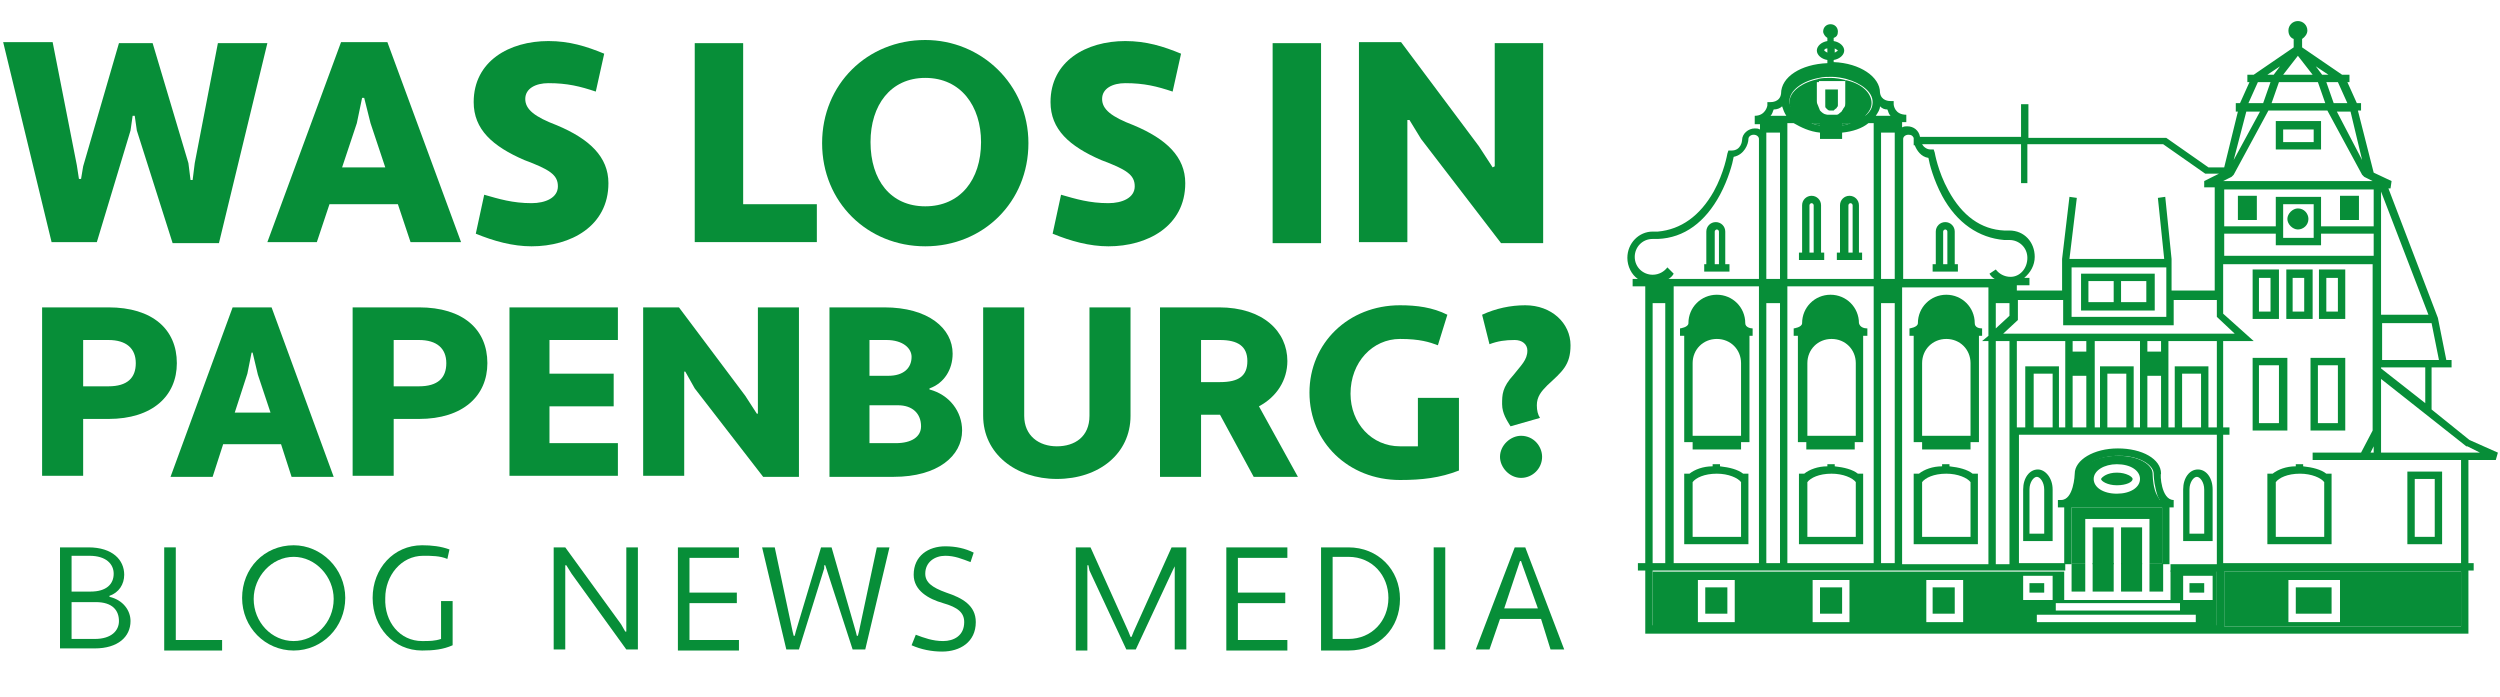 <?xml version="1.0" encoding="utf-8"?>
<!-- Generator: Adobe Illustrator 27.2.0, SVG Export Plug-In . SVG Version: 6.00 Build 0)  -->
<svg version="1.1" id="Ebene_1" xmlns="http://www.w3.org/2000/svg" xmlns:xlink="http://www.w3.org/1999/xlink" x="0px" y="0px"
	 viewBox="0 0 237.5 66.2" style="enable-background:new 0 0 237.5 66.2;" xml:space="preserve">
<style type="text/css">
	.st0{fill:#078E38;}
</style>
<g>
	<path class="st0" d="M17.9,15.5l0.2,1.6h0.2l0.2-1.6l2.2-11.4h4.7l-4.6,19h-4.4l-3.4-10.7l-0.2-1.4h-0.2l-0.2,1.4L9.2,23H4.9
		l-4.6-19H5l2.3,11.7L7.5,17h0.2l0.2-1.2l3.4-11.7h3.2L17.9,15.5z"/>
	<path class="st0" d="M37.8,19.4h-6.5L30.1,23h-4.7l7-19h4.4l7,19H39L37.8,19.4z M32.5,15.9h4.1l-1.4-4.2l-0.6-2.4h-0.2l-0.5,2.4
		L32.5,15.9z"/>
	<path class="st0" d="M46,18.5c1.4,0.4,2.7,0.8,4.5,0.8c1.3,0,2.5-0.5,2.5-1.6c0-1.1-0.8-1.6-3.2-2.5c-3-1.3-4.8-2.9-4.8-5.5
		c0-3.9,3.4-5.8,7.1-5.8c2,0,3.6,0.5,5.3,1.2l-0.8,3.6c-1.5-0.5-2.7-0.8-4.5-0.8c-1.2,0-2.2,0.5-2.2,1.5c0,1,0.9,1.7,3,2.5
		c3.1,1.3,4.9,3,4.9,5.5c0,4.1-3.6,6-7.3,6c-1.8,0-3.6-0.5-5.3-1.2L46,18.5z"/>
	<path class="st0" d="M66,4.1h4.6v15.3h7V23H66V4.1z"/>
	<path class="st0" d="M87.9,3.8c5.3,0,9.8,4.2,9.8,9.8s-4.3,9.8-9.8,9.8c-5.5,0-9.8-4.2-9.8-9.8S82.4,3.8,87.9,3.8z M87.9,19.6
		c3.3,0,5.3-2.5,5.3-6.1c0-3.4-1.9-6.1-5.3-6.1c-3.3,0-5.2,2.6-5.2,6.1C82.7,17.1,84.6,19.6,87.9,19.6z"/>
	<path class="st0" d="M100.8,18.5c1.4,0.4,2.7,0.8,4.5,0.8c1.3,0,2.5-0.5,2.5-1.6c0-1.1-0.8-1.6-3.2-2.5c-3-1.3-4.8-2.9-4.8-5.5
		c0-3.9,3.4-5.8,7.1-5.8c2,0,3.6,0.5,5.3,1.2l-0.8,3.6c-1.5-0.5-2.7-0.8-4.5-0.8c-1.2,0-2.2,0.5-2.2,1.5c0,1,0.9,1.7,3,2.5
		c3.1,1.3,4.9,3,4.9,5.5c0,4.1-3.6,6-7.3,6c-1.8,0-3.6-0.5-5.3-1.2L100.8,18.5z"/>
	<path class="st0" d="M120.9,4.1h4.6v19h-4.6V4.1z"/>
	<path class="st0" d="M135,13.2l-1.1-1.8l-0.2,0V23h-4.6v-19h4l7.4,9.9l1.3,2l0.2-0.1V4.1h4.6v19h-4L135,13.2z"/>
</g>
<g>
	<path class="st0" d="M4,29.2h6.3c4.2,0,6.5,2.1,6.5,5.3c0,3.1-2.3,5.3-6.5,5.3H7.9v5.4H4V29.2z M7.9,32.3v4.4h2.4
		c1.8,0,2.6-0.8,2.6-2.2c0-1.4-0.9-2.2-2.6-2.2H7.9z"/>
	<path class="st0" d="M26.7,42.2h-5.5l-1,3.1h-4l5.9-16.1h3.7l5.9,16.1h-4L26.7,42.2z M22.3,39.2h3.4l-1.2-3.6l-0.5-2.1h-0.1l-0.4,2
		L22.3,39.2z"/>
	<path class="st0" d="M33.5,29.2h6.3c4.2,0,6.5,2.1,6.5,5.3c0,3.1-2.3,5.3-6.5,5.3h-2.4v5.4h-3.9V29.2z M37.4,32.3v4.4h2.4
		c1.8,0,2.6-0.8,2.6-2.2c0-1.4-0.9-2.2-2.6-2.2H37.4z"/>
	<path class="st0" d="M48.4,45.3V29.2h10.3v3.1h-6.5v3.2h6.1v3.1h-6.1v3.5h6.5v3.1H48.4z"/>
	<path class="st0" d="M66,36.9l-0.9-1.6l-0.1,0v9.9h-3.9V29.2h3.4l6.3,8.4l1.1,1.7l0.1,0V29.2h3.9v16.1h-3.4L66,36.9z"/>
	<path class="st0" d="M78.8,29.2h5.2c4.2,0,6.5,2,6.5,4.4c0,1.5-0.8,2.8-2.2,3.3V37c1.9,0.5,3.1,2.1,3.1,3.9c0,2.4-2.3,4.4-6.5,4.4
		h-6.1V29.2z M82.6,32.3v3.4h1.8c1.4,0,2.2-0.7,2.2-1.8c0-0.8-0.8-1.6-2.4-1.6H82.6z M82.6,38.5v3.6h2.5c1.5,0,2.4-0.6,2.4-1.6
		c0-1.2-0.8-2-2.2-2H82.6z"/>
	<path class="st0" d="M107.4,39.5c0,3.6-3,6-7,6c-3.9,0-7-2.4-7-6V29.2h3.9v10.3c0,1.9,1.4,2.9,3.1,2.9c1.7,0,3.1-0.9,3.1-2.9V29.2
		h3.9V39.5z"/>
	<path class="st0" d="M110.2,29.2h5.6c4.2,0,6.5,2.3,6.5,5.1c0,1.8-1,3.4-2.7,4.3l3.7,6.7h-4.2l-3.2-5.9h-1.8v5.9h-3.9V29.2z
		 M114.1,32.3v4h1.8c1.8,0,2.6-0.6,2.6-2c0-1.4-0.9-2-2.6-2H114.1z"/>
	<path class="st0" d="M133,42.4c0.6,0,1.1,0,1.7,0v-4.6h3.9v6.9c-1.8,0.7-3.5,0.9-5.6,0.9c-4.9,0-8.6-3.6-8.6-8.3s3.7-8.3,8.6-8.3
		c1.6,0,3.1,0.2,4.5,0.9l-0.9,2.9c-0.8-0.3-1.7-0.6-3.6-0.6c-2.6,0-4.7,2.2-4.7,5.2C128.3,40.2,130.3,42.4,133,42.4z"/>
	<path class="st0" d="M143.5,40.5c-0.3-0.5-0.8-1.2-0.8-2.1c0-0.9,0-1.6,1.1-2.8c0.7-0.9,1.3-1.4,1.3-2.3c0-0.6-0.5-1-1.2-1
		c-0.9,0-1.6,0.1-2.4,0.4l-0.7-2.8c1.3-0.6,2.7-0.9,4.1-0.9c2.5,0,4.3,1.7,4.3,3.8c0,1.9-0.8,2.5-2.2,3.8c-0.6,0.6-1,1.1-1,1.9
		c0,0.5,0.1,0.9,0.3,1.2L143.5,40.5z M144.5,41.4c1.2,0,2,1,2,2c0,1.1-0.9,2-2,2c-1.1,0-2-1-2-2C142.5,42.3,143.5,41.4,144.5,41.4z"
		/>
</g>
<g>
	<path class="st0" d="M5.7,52h2.7c2.3,0,3.4,1.2,3.4,2.6c0,0.9-0.5,1.7-1.4,2l0,0.1c1.3,0.3,2,1.3,2,2.3c0,1.5-1.2,2.6-3.4,2.6H5.7
		V52z M6.8,52.9v3.3h1.8c1.5,0,2.2-0.7,2.2-1.7c0-0.9-0.7-1.7-2.3-1.7H6.8z M6.8,57.2v3.5H9c1.6,0,2.3-0.8,2.3-1.7
		c0-1-0.6-1.8-2.2-1.8H6.8z"/>
	<path class="st0" d="M15.6,52h1.1v8.8h4.4v1h-5.5V52z"/>
	<path class="st0" d="M27.9,51.8c2.6,0,4.9,2.2,4.9,5s-2.2,5-4.9,5c-2.7,0-4.9-2.2-4.9-5S25.1,51.8,27.9,51.8z M27.9,60.9
		c2,0,3.8-1.7,3.8-4c0-2.1-1.7-4-3.8-4c-2.1,0-3.8,1.9-3.8,4C24.1,59.1,25.8,60.9,27.9,60.9z"/>
	<path class="st0" d="M40.1,60.9c0.7,0,1.2,0,1.8-0.2v-3.6H43v4.2c-0.9,0.4-1.8,0.5-2.9,0.5c-2.7,0-4.7-2.2-4.7-5s2-5,4.7-5
		c0.9,0,1.8,0.1,2.6,0.4l-0.2,0.9c-0.7-0.3-1.5-0.3-2.3-0.3c-2.1,0-3.6,1.9-3.6,4C36.5,59.1,38,60.9,40.1,60.9z"/>
	<path class="st0" d="M54.3,54.5l-0.5-0.8l-0.1,0v8h-1.1V52h1.1l5.3,7.3l0.4,0.7l0.1,0v-8h1.1v9.7h-1.1L54.3,54.5z"/>
	<path class="st0" d="M64.4,61.7V52h5.8v1h-4.7v3.3H70v1h-4.5v3.5h4.7v1H64.4z"/>
	<path class="st0" d="M81.3,60l0.1,0.4h0.1l0.1-0.4l1.7-8h1.2l-2.3,9.7h-1.2L78.5,54l-0.1-0.3h-0.1L78.3,54l-2.4,7.7h-1.2L72.4,52
		h1.2l1.7,8l0.1,0.4h0.1l0.1-0.4l2.4-8h1L81.3,60z"/>
	<path class="st0" d="M87,60.3c0.8,0.3,1.6,0.6,2.6,0.6c1,0,2-0.5,2-1.8c0-0.9-0.6-1.4-2-1.8c-1.4-0.4-2.8-1.2-2.8-2.7
		c0-1.8,1.4-2.7,3-2.7c1,0,1.9,0.2,2.7,0.6l-0.3,0.9c-0.8-0.3-1.5-0.6-2.4-0.6c-1,0-1.9,0.6-1.9,1.7c0,0.8,0.6,1.3,2,1.8
		c1.5,0.5,2.8,1.2,2.8,2.8c0,1.9-1.5,2.8-3.2,2.8c-1,0-2-0.2-2.9-0.6L87,60.3z"/>
	<path class="st0" d="M111.6,53.8L111.6,53.8l-0.2,0.4l-3.5,7.5h-0.9l-3.5-7.5l-0.1-0.5l-0.1,0v8.1h-1.1V52h1.4l3.6,8l0.2,0.5h0.1
		l0.2-0.5l3.6-8h1.4v9.7h-1.1V53.8z"/>
	<path class="st0" d="M116.5,61.7V52h5.8v1h-4.7v3.3h4.5v1h-4.5v3.5h4.7v1H116.5z"/>
	<path class="st0" d="M125.5,52h2.6c2.8,0,4.9,2.1,4.9,4.9c0,2.8-2,4.9-4.9,4.9h-2.6V52z M126.6,52.9v7.8h1.5c2.2,0,3.8-1.7,3.8-3.9
		c0-2.1-1.5-3.9-3.8-3.9H126.6z"/>
	<path class="st0" d="M136.2,52h1.1v9.7h-1.1V52z"/>
	<path class="st0" d="M146.4,58.8h-3.9l-1,2.9h-1.3l3.7-9.7h1l3.7,9.7h-1.3L146.4,58.8z M142.9,57.8h3.2l-1.5-4.2l-0.1-0.3h-0.1
		l-0.1,0.3L142.9,57.8z"/>
</g>
<g>
	<g id="XMLID_00000023252142051893821220000014710221872872859306_">
		<g>
			<path class="st0" d="M237.3,43l-0.2,0.7h-2.6v9.8h0.5v0.7h-0.5v6h-23.2h-0.7h-54.3v-6h-0.7v-0.7h0.7V27.2h-1.2v-0.7h0.5
				c-0.6-0.4-1-1.2-1-2c0-1.4,1.1-2.5,2.4-2.5l0.5,0c2.2-0.2,4-1.5,5.3-3.8c1-1.8,1.3-3.6,1.3-3.6l0.1-0.3h0.3c0.9,0,1-0.9,1-1
				c0-0.6,0.6-1.1,1.2-1.1c0.2,0,0.3,0,0.5,0.1v-0.5h-0.5V11c1,0,1.2-0.9,1.2-1l0-0.3l0.3,0c0.1,0,0.9,0,1-0.8
				c0-1.6,1.9-2.8,4.4-2.9V5.7c-0.6-0.1-1-0.5-1-0.9s0.4-0.8,1-0.9V3.6c-0.2-0.1-0.4-0.4-0.4-0.6c0-0.4,0.3-0.7,0.7-0.7
				s0.7,0.3,0.7,0.7c0,0.3-0.1,0.5-0.4,0.6v0.3c0.6,0.1,1,0.5,1,0.9s-0.4,0.8-1,0.9v0.2c2.5,0.1,4.4,1.4,4.4,2.9
				c0.1,0.8,0.9,0.8,1,0.8h0.3l0,0.3c0,0.1,0.1,1,1.2,1v0.7h-0.4v0.5c0.2-0.1,0.3-0.1,0.5-0.1c0.6,0,1.1,0.4,1.2,1h9.6V9.9h0.7v3.2
				h13.1l4,2.8h1.5l1.3-5.3h-0.2V9.8h0.4l0.9-2h-0.2V7.1h0.6l3.8-2.6V3.7c-0.3-0.1-0.5-0.4-0.5-0.8c0-0.5,0.4-0.9,0.9-0.9
				s0.9,0.4,0.9,0.9c0,0.3-0.2,0.6-0.5,0.8v0.8l3.8,2.6h0.7v0.7h-0.2l0.9,2h0.4v0.7H224l1.5,5.9l1.7,0.8l-0.1,0.7h-0.2l4.7,12.3
				l0.8,4h0.5v0.7h-0.4h-1.5v4l3.6,2.9L237.3,43z M234.5,43h1.1l-1.2-0.6l-0.1,0l-8.1-6.4v7H234.5z M233.8,59.5v-5.2h-22.5v5.2
				H233.8z M233.8,53.5v-9.8h-8.3h-5.8V43h4.6l1.1-2.1V25.1h-14.2v4.7l2.9,2.6h-2.9v8.2h0.6v0.7h-0.6v12.2H233.8z M231.7,34.2
				l-0.7-3.5h-4.7v3.5h0.7H231.7z M230.7,29.9l-4.5-11.7v11.7H230.7z M230.4,38.3v-3.4h-3.5h-0.7V35L230.4,38.3z M225.5,43v-0.6
				l-0.3,0.6H225.5z M225.5,24.3v-2.1h-5v1.1h-4.3v-1.1h-4.9v2.1H225.5z M225.5,21.5v-3.5h-5.5h-3.4h-5.3v3.5h4.9v-2.8h4.3v2.8
				H225.5z M220.1,17.2h5.3l-0.8-0.4l-0.2-0.2l-3.3-6.1h-5.6l-3.3,6.1l-0.2,0.2l-0.8,0.4h5.3H220.1z M224.4,15.2l-1.1-4.6H222
				L224.4,15.2z M223,9.8l-0.9-2H221l0.7,2H223z M220.6,7.1h0.6L220,6.3L220.6,7.1z M220.9,9.8l-0.7-2h-3.7l-0.7,2H220.9z
				 M219.8,22.6v-3.2h-2.9v3.2H219.8z M219.7,7.1l-1.4-1.8l-1.4,1.8H219.7z M216,7.1l0.6-0.8l-1.2,0.8H216z M215,9.8l0.7-2h-1.2
				l-0.9,2H215z M212.2,15.2l2.5-4.6h-1.3L212.2,15.2z M206,31.7h6.3l-1.7-1.6v-1.6h-4.1v2.4H196v-2.4h-4.3v1.9l-1.4,1.3h6h2.7h4.3
				H206z M209.4,17.2l1.4-0.7h-1.3l-4-2.8h-12.9v3.7H192v-3.7h-9.4c0.1,0.2,0.4,0.5,0.8,0.5h0.3l0.1,0.3c0,0,0.3,1.8,1.3,3.6
				c1.3,2.4,3.1,3.7,5.3,3.8l0.5,0c1.4,0,2.4,1.1,2.4,2.5c0,0.8-0.4,1.5-1,2h0.5v0.7h-1.2v0.5h4.3v-3h0l0.7-5.9l0.7,0.1l-0.7,5.8h9
				l-0.6-5.8l0.7-0.1l0.6,5.9h0v3h4.1v-9.8h-1L209.4,17.2z M210.6,59.5v-5.2h-4.4v-0.7h4.4V41.3h-0.8h-3.2H206h-2.7h-0.5h-3.2H199
				h-2.7h-0.5h-3.2h-0.8v12.2h4.4v0.7h-4.4h-2.7h-8.2H178h-8.2h-2.7H159h-2v5.2H210.6z M210.6,40.6v-8.2H206v8.2h0.6v-5.8h3.2v5.8
				H210.6z M209.1,40.6v-5.1h-1.8v5.1H209.1z M205.8,30.1v-4.7h-9v4.7H205.8z M205.3,40.6v-4.9H204v4.9H205.3z M205.3,33.4v-1H204v1
				H205.3z M203.3,40.6v-8.2H199v8.2h0.5v-5.8h3.2v5.8H203.3z M202,40.6v-5.1h-1.8v5.1H202z M198.2,40.6v-4.9h-1.3v4.9H198.2z
				 M198.2,33.4v-1h-1.3v1H198.2z M196.2,40.6v-8.2h-4.6v8.2h0.8v-5.8h3.2v5.8H196.2z M195,40.6v-5.1h-1.8v5.1H195z M192.6,24.5
				c0-1-0.8-1.7-1.7-1.7h0l-0.5,0c-2.4-0.2-4.5-1.6-5.9-4.2c-0.8-1.5-1.2-3-1.3-3.6c-0.7-0.1-1.1-0.7-1.3-1.2h-0.1v-0.7
				c-0.1-0.2-0.2-0.3-0.5-0.3c-0.3,0-0.5,0.2-0.5,0.4v13.3h8.7c-0.2-0.1-0.4-0.3-0.5-0.5l0.6-0.4c0.3,0.4,0.8,0.7,1.4,0.7
				C191.9,26.3,192.6,25.5,192.6,24.5z M190.9,53.5V41.3h0v-0.7h0v-8.2h-1.3v21.2H190.9z M190.9,30v-1.2h-1.3v2.4L190.9,30z
				 M188.9,53.5V32.4h-0.6l0.6-0.5v-4.6h-8.2v26.3H188.9z M180,53.5V28.8h-1.3v24.7H180z M180,26.5V12.6h-1.3v13.9H180z M178.2,11
				h1.4c-0.2-0.2-0.2-0.4-0.3-0.6c-0.3,0-0.5-0.1-0.7-0.3C178.6,10.4,178.4,10.7,178.2,11z M178,53.5V27.2h-8.2v26.3H178z M178,26.5
				V11.7h-0.5c-0.6,0.5-1.5,0.8-2.5,0.9v0.6h-2.1v-0.6c-1-0.1-1.8-0.5-2.5-0.9h-0.6v14.8H178z M177.2,11c0.5-0.4,0.7-0.8,0.7-1.3
				c0-1-1.1-1.8-2.5-2.2c-0.4-0.1-0.9-0.2-1.4-0.2c-0.4,0-0.8,0-1.2,0.1c-1.6,0.3-2.8,1.2-2.8,2.2c0,0.5,0.3,0.9,0.7,1.3h3.1h0.4
				H177.2z M175.8,11.7H175v0.2C175.3,11.9,175.6,11.8,175.8,11.7z M174.6,4.8c0,0-0.1-0.1-0.3-0.2V5C174.5,4.9,174.6,4.8,174.6,4.8
				z M173.6,5V4.6c-0.2,0-0.3,0.1-0.3,0.2C173.3,4.8,173.4,4.9,173.6,5z M172.9,11.9v-0.2h-0.8C172.3,11.8,172.6,11.9,172.9,11.9z
				 M168.2,11h1.5c-0.2-0.3-0.3-0.6-0.4-0.9c-0.2,0.2-0.5,0.3-0.8,0.3C168.4,10.6,168.4,10.8,168.2,11z M169.1,53.5V28.8h-1.3v24.7
				H169.1z M169.1,26.5V12.6h-1.3v13.9H169.1z M167.1,53.5V27.2H159v26.3H167.1z M167.1,26.5V13.2c0-0.2-0.2-0.4-0.5-0.4
				c-0.3,0-0.5,0.2-0.5,0.4l0,0c0,0.5-0.4,1.5-1.4,1.7c-0.1,0.6-0.5,2.1-1.3,3.6c-1.4,2.6-3.4,4.1-5.9,4.2l-0.5,0
				c-1,0-1.7,0.8-1.7,1.7c0,1,0.8,1.7,1.7,1.7c0.6,0,1.1-0.3,1.4-0.7L159,26c-0.1,0.2-0.3,0.4-0.5,0.5H167.1z M158.2,53.5V28.8H157
				v24.7H158.2z"/>
			<path class="st0" d="M233.8,54.3v5.2h-22.5v-5.2H233.8z M222.3,59.1v-4h-4.9v4H222.3z"/>
			<path class="st0" d="M232,44.8v6.9h-3.3v-6.9H232z M231.3,51v-5.5h-1.9V51H231.3z"/>
			<rect x="222.3" y="18.6" class="st0" width="1.8" height="2.3"/>
			<path class="st0" d="M222.8,34v6.9h-3.3V34H222.8z M222.1,40.2v-5.5h-1.9v5.5H222.1z"/>
			<path class="st0" d="M222.8,25.6v4.7h-2.5v-4.7H222.8z M222.1,29.6v-3.2H221v3.2H222.1z"/>
			<path class="st0" d="M221.5,45v6.7h-6.1V45h0.5c0.5-0.4,1.3-0.7,2.2-0.7v-0.2h0.7v0.2c0.9,0.1,1.7,0.3,2.2,0.7H221.5z M220.8,51
				v-5.2c-0.3-0.4-1.2-0.8-2.3-0.8c-1.2,0-2,0.4-2.3,0.8V51H220.8z"/>
			<rect x="218.1" y="55.8" class="st0" width="3.4" height="2.5"/>
			<path class="st0" d="M220.5,11.5v2.7h-4.3v-2.7H220.5z M219.8,13.5v-1.2h-2.9v1.2H219.8z"/>
			<path class="st0" d="M219.7,25.6v4.7h-2.5v-4.7H219.7z M218.9,29.6v-3.2h-1.1v3.2H218.9z"/>
			<path class="st0" d="M218.3,19.8c0.6,0,1,0.5,1,1c0,0.6-0.5,1-1,1s-1-0.5-1-1C217.3,20.3,217.8,19.8,218.3,19.8z"/>
			<path class="st0" d="M217.3,34v6.9h-3.3V34H217.3z M216.5,40.2v-5.5h-1.9v5.5H216.5z"/>
			<path class="st0" d="M216.5,25.6v4.7h-2.5v-4.7H216.5z M215.7,29.6v-3.2h-1.1v3.2H215.7z"/>
			<rect x="212.6" y="18.6" class="st0" width="1.8" height="2.3"/>
			<path class="st0" d="M210.6,54.3v5.2H157v-5.2h2h8.2h2.7h8.2h2.7h8.2h2.7h4.4v0.9V57h2h6.1h2v-1.9v-0.9H210.6z M210.2,57v-2.3
				h-2.8V57H210.2z M208.6,59.1v-0.7h-15.1v0.7H208.6z M207.1,58v-0.7h-11.8V58H207.1z M195,57v-2.3h-2.8V57H195z M186.5,59.1v-4
				h-3.5v4H186.5z M175.7,59.1v-4h-3.5v4H175.7z M164.8,59.1v-4h-3.5v4H164.8z"/>
			<path class="st0" d="M210.2,46.5v4.9h-2.8v-4.9c0-1.1,0.6-1.9,1.4-1.9S210.2,45.4,210.2,46.5z M209.4,50.7v-4.2
				c0-0.7-0.4-1.2-0.7-1.2s-0.7,0.5-0.7,1.2v4.2H209.4z"/>
			<rect x="208" y="55.4" class="st0" width="1.4" height="0.9"/>
			<path class="st0" d="M206.5,47.5v0.7c-0.1,0-0.2,0-0.4,0v5.4h-0.7v-5.4h-8.6v5.4h-0.7v-5.4h-0.6v-0.7h0.3c1.2,0,1.3-2.4,1.3-2.5
				h0c0-1.3,1.8-2.4,4.1-2.4c0,0,0,0,0,0h0c2.3,0,4.1,1,4.1,2.4h0C205.2,45,205.3,47.5,206.5,47.5z M204,47.5h1.2
				c-0.2-0.2-0.3-0.6-0.4-1c-0.2-0.8-0.2-1.5-0.2-1.5c0-0.8-1.3-1.7-3.3-1.7s-3.4,0.9-3.4,1.7c0,0,0,0.8-0.2,1.5
				c-0.1,0.4-0.3,0.7-0.5,1H204z"/>
			<rect x="204.2" y="55.1" class="st0" width="1.3" height="1.1"/>
			<rect x="204.2" y="53.5" class="st0" width="1.3" height="1.6"/>
			<polygon class="st0" points="205.4,48.2 205.4,53.5 204.2,53.5 204.2,49.3 198.1,49.3 198.1,53.5 196.8,53.5 196.8,48.2 			"/>
			<path class="st0" d="M205.2,47.5H204h-6.9c0.2-0.2,0.3-0.6,0.5-1c0.2-0.8,0.2-1.5,0.2-1.5c0-0.8,1.3-1.7,3.4-1.7s3.3,0.9,3.3,1.7
				c0,0,0,0.8,0.2,1.5C204.8,46.9,205,47.2,205.2,47.5z M203.3,45.5c0-0.8-0.9-1.4-2.2-1.4c-1.2,0-2.2,0.6-2.2,1.4
				c0,0.8,0.9,1.4,2.2,1.4C202.4,46.9,203.3,46.3,203.3,45.5z"/>
			<path class="st0" d="M204.7,26v3.5h-7V26H204.7z M203.9,28.7v-2h-2.4v2H203.9z M200.8,28.7v-2h-2.4v2H200.8z"/>
			<rect x="201.5" y="55.1" class="st0" width="2" height="1.1"/>
			<rect x="201.5" y="53.5" class="st0" width="2" height="1.6"/>
			<rect x="201.5" y="50.1" class="st0" width="2" height="3.5"/>
			<path class="st0" d="M201.1,44.9c0.9,0,1.5,0.4,1.5,0.6c0,0.3-0.6,0.6-1.5,0.6c-0.9,0-1.5-0.4-1.5-0.6
				C199.7,45.3,200.2,44.9,201.1,44.9z"/>
			<rect x="198.8" y="55.1" class="st0" width="2" height="1.1"/>
			<rect x="198.8" y="53.5" class="st0" width="2" height="1.6"/>
			<rect x="198.8" y="50.1" class="st0" width="2" height="3.5"/>
			<rect x="196.8" y="55.1" class="st0" width="1.3" height="1.1"/>
			<rect x="196.8" y="53.5" class="st0" width="1.3" height="1.6"/>
			<path class="st0" d="M195,46.5v4.9h-2.8v-4.9c0-1.1,0.6-1.9,1.4-1.9C194.3,44.6,195,45.4,195,46.5z M194.2,50.7v-4.2
				c0-0.7-0.4-1.2-0.7-1.2c-0.3,0-0.7,0.5-0.7,1.2v4.2H194.2z"/>
			<rect x="192.8" y="55.4" class="st0" width="1.4" height="0.9"/>
			<path class="st0" d="M188.3,31.2l0,0.7l0,0l0,0h-0.3V42h-0.8v0.7h-4.6V42h-0.8V31.9h-0.4l0-0.7c0,0,0.8-0.1,0.8-0.5
				c0-1.5,1.2-2.7,2.7-2.7s2.7,1.2,2.7,2.7C187.6,31.1,188,31.2,188.3,31.2L188.3,31.2z M187.2,41.4v-6.9c0-1.3-1-2.3-2.3-2.3
				c-1.3,0-2.3,1-2.3,2.3v6.9H187.2z"/>
			<path class="st0" d="M187.9,45v6.7h-6.1V45h0.5c0.5-0.4,1.3-0.7,2.2-0.7v-0.2h0.7v0.2c0.9,0.1,1.7,0.3,2.2,0.7H187.9z M187.2,51
				v-5.2c-0.3-0.4-1.2-0.8-2.3-0.8c-1.2,0-2,0.4-2.3,0.8V51H187.2z"/>
			<path class="st0" d="M186,25.1v0.7h-2.4v-0.7h0.3V22c0-0.5,0.4-0.9,0.9-0.9c0.5,0,0.9,0.4,0.9,0.9v3.1H186z M185,25.1V22
				c0-0.1-0.1-0.2-0.2-0.2c-0.1,0-0.2,0.1-0.2,0.2v3.1H185z"/>
			<rect x="183.6" y="55.8" class="st0" width="2.1" height="2.5"/>
			<path class="st0" d="M177.4,31.2l0,0.7l0,0l0,0H177V42h-0.8v0.7h-4.6V42h-0.8V31.9h-0.4l0-0.7c0,0,0.8-0.1,0.8-0.5
				c0-1.5,1.2-2.7,2.7-2.7s2.7,1.2,2.7,2.7C176.7,31.1,177.1,31.2,177.4,31.2L177.4,31.2z M176.3,41.4v-6.9c0-1.3-1-2.3-2.3-2.3
				c-1.3,0-2.3,1-2.3,2.3v6.9H176.3z"/>
			<path class="st0" d="M177,45v6.7h-6.1V45h0.5c0.5-0.4,1.3-0.7,2.2-0.7v-0.2h0.7v0.2c0.9,0.1,1.7,0.3,2.2,0.7H177z M176.3,51v-5.2
				c-0.3-0.4-1.2-0.8-2.3-0.8c-1.2,0-2,0.4-2.3,0.8V51H176.3z"/>
			<path class="st0" d="M176.9,24v0.7h-0.2h-1.9h-0.3V24h0.3v-4.5c0-0.5,0.4-0.9,0.9-0.9c0.5,0,0.9,0.4,0.9,0.9V24H176.9z M176,24
				v-4.5c0-0.1-0.1-0.2-0.2-0.2c-0.1,0-0.2,0.1-0.2,0.2V24H176z"/>
			<path class="st0" d="M175,11.7h0.9c-0.3,0.1-0.6,0.2-0.9,0.2V11.7z"/>
			<path class="st0" d="M175.3,7.7h-2.6V7.5c0.4-0.1,0.8-0.1,1.2-0.1c0.5,0,1,0.1,1.4,0.2L175.3,7.7z"/>
			<rect x="172.9" y="55.8" class="st0" width="2.1" height="2.5"/>
			<path class="st0" d="M174.7,10.8c0.1-0.1,0.3-0.2,0.3-0.3c0.1-0.1,0.1-0.2,0.2-0.3c0.1-0.1,0.1-0.3,0.1-0.4c0-0.2,0-0.4,0-0.6
				l0-1.4l0-0.2c1.5,0.3,2.5,1.2,2.5,2.2c0,0.5-0.3,0.9-0.7,1.3h-3.1c0.1,0,0.2,0,0.3-0.1C174.6,10.9,174.6,10.9,174.7,10.8z"/>
			<path class="st0" d="M174.6,8.5l0,0.7c0,0.2,0,0.4,0,0.6c0,0,0,0.1,0,0.2c0,0.1,0,0.1-0.1,0.2c0,0.1-0.1,0.1-0.2,0.2
				c0,0-0.1,0.1-0.1,0.1c-0.1,0-0.2,0-0.2,0h0c-0.1,0-0.2,0-0.2,0c-0.1,0-0.2-0.1-0.3-0.2c-0.1-0.1-0.1-0.1-0.1-0.2
				c0-0.1,0-0.1,0-0.2V8.5H174.6z"/>
			<path class="st0" d="M173.3,24v0.7h-0.2h-1.9h-0.3V24h0.3v-4.5c0-0.5,0.4-0.9,0.9-0.9c0.5,0,0.9,0.4,0.9,0.9V24H173.3z M172.3,24
				v-4.5c0-0.1-0.1-0.2-0.2-0.2c-0.1,0-0.2,0.1-0.2,0.2V24H172.3z"/>
			<path class="st0" d="M172.9,11.7v0.2c-0.3,0-0.6-0.1-0.8-0.2H172.9z"/>
			<path class="st0" d="M172.6,7.7l0,0.3v1.6c0,0.1,0,0.2,0.1,0.4c0.1,0.2,0.1,0.3,0.2,0.5c0.2,0.2,0.3,0.3,0.6,0.4
				c0.1,0,0.2,0.1,0.3,0.1h-3.1c-0.5-0.4-0.7-0.8-0.7-1.3c0-1,1.2-1.9,2.8-2.2v0.3H172.6z"/>
			<path class="st0" d="M166.5,31.2l0,0.7l0,0l0,0h-0.3V42h-0.8v0.7h-4.6V42H160V31.9h-0.4l0-0.7c0,0,0.8-0.1,0.8-0.5
				c0-1.5,1.2-2.7,2.7-2.7s2.7,1.2,2.7,2.7C165.8,31.1,166.3,31.2,166.5,31.2L166.5,31.2z M165.4,41.4v-6.9c0-1.3-1-2.3-2.3-2.3
				c-1.3,0-2.3,1-2.3,2.3v6.9H165.4z"/>
			<path class="st0" d="M166.1,45v6.7H160V45h0.5c0.5-0.4,1.3-0.7,2.2-0.7v-0.2h0.7v0.2c0.9,0.1,1.7,0.3,2.2,0.7H166.1z M165.4,51
				v-5.2c-0.3-0.4-1.2-0.8-2.3-0.8c-1.2,0-2,0.4-2.3,0.8V51H165.4z"/>
			<path class="st0" d="M164.3,25.1v0.7h-2.4v-0.7h0.2V22c0-0.5,0.4-0.9,0.9-0.9c0.5,0,0.9,0.4,0.9,0.9v3.1H164.3z M163.3,25.1V22
				c0-0.1-0.1-0.2-0.2-0.2c-0.1,0-0.2,0.1-0.2,0.2v3.1H163.3z"/>
			<rect x="162" y="55.8" class="st0" width="2.1" height="2.5"/>
		</g>
		<g>
		</g>
	</g>
</g>
</svg>
